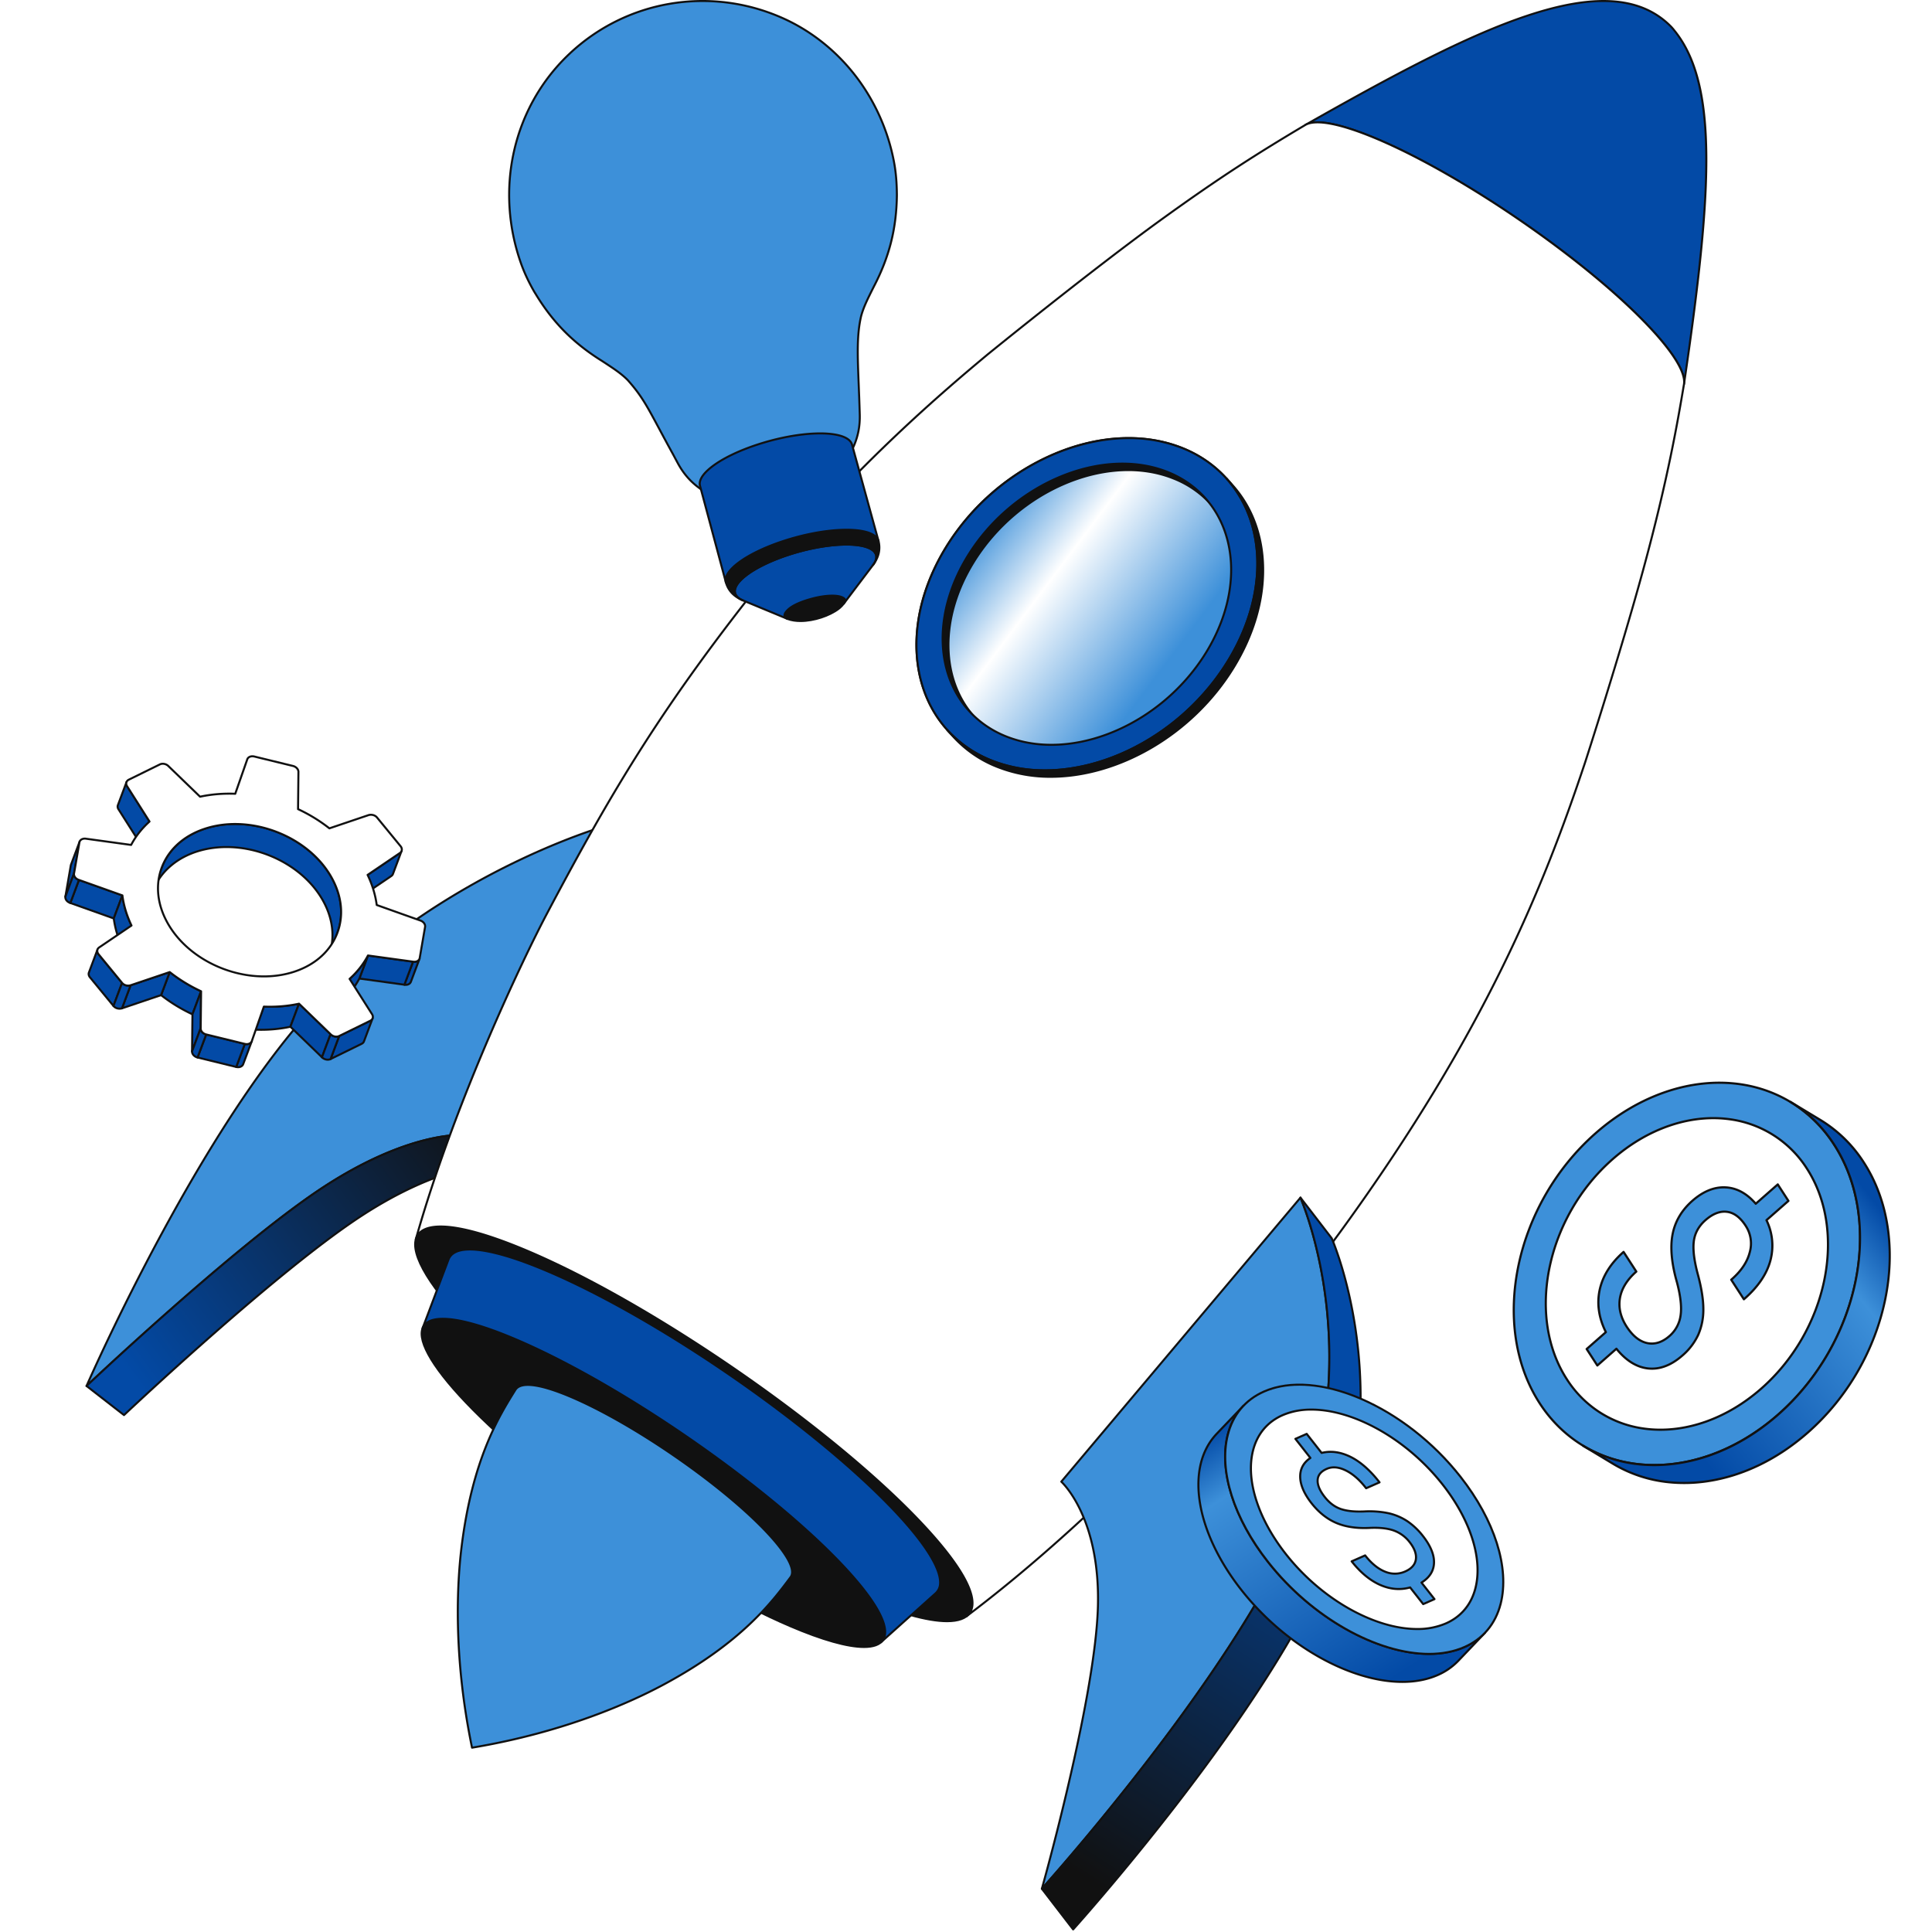 <svg height="768" width="768" viewBox="0 0 768 768" xmlns="http://www.w3.org/2000/svg"><path d="M0 0h768v768H0z" fill="#FFF"></path><g transform="translate(602.0 429.0) rotate(5.853 74.5 81.0) scale(0.434 0.434)"><svg viewBox="0 0 343.172 373.067" height="373.067" width="343.172"><linearGradient y2="99.469" y1="328.19" x2="324.445" x1="90.121" gradientUnits="userSpaceOnUse" id="a"><stop stop-color="#034AA6" offset=".176"></stop><stop stop-color="#3D90D9" offset=".801"></stop><stop stop-color="#034AA6" offset="1"></stop></linearGradient><path fill="#3D90D9" d="M279.265 48.16c53.141 66.126 41.6 178.656-25.814 251.333S88.273 377.482 35.132 311.356-6.409 132.7 61 60.02s165.124-77.986 218.265-11.86z"></path><path fill="#111" d="M131.646 358.675c-1.578 0-3.147-.028-4.722-.084-36.584-1.3-69.46-17.85-92.571-46.608C-19 245.6-7.37 132.262 60.27 59.34 96.184 20.622 142.555-.671 187.494.923c36.569 1.3 69.438 17.85 92.551 46.611 53.363 66.4 41.762 179.736-25.861 252.639-34.657 37.363-79.07 58.502-122.538 58.502zM182.775 2.84c-42.9 0-86.758 20.9-121.038 57.86-66.993 72.224-78.578 184.387-25.825 250.03 22.741 28.3 55.088 44.586 91.082 45.862 44.379 1.574 90.2-19.486 125.724-57.779 66.975-72.2 78.534-184.366 25.768-250.027C255.743 20.486 223.4 4.2 187.423 2.922a130.92 130.92 0 0 0-4.648-.082z"></path><path fill="#fff" d="M256.674 72.532C213.375 18.654 133.735 22.981 78.808 82.2c-54.959 59.248-64.388 150.944-21.09 204.823 43.325 53.91 122.965 49.583 177.925-9.669C290.57 218.139 300 126.443 256.674 72.532"></path><path fill="#111" d="M136.376 325.787q-1.929 0-3.852-.068c-29.864-1.059-56.707-14.579-75.585-38.07C13.408 233.482 22.89 141.011 78.075 81.517c29.3-31.587 67.14-48.958 103.821-47.657a100.229 100.229 0 0 1 75.557 38.046c43.547 54.185 34.09 146.654-21.077 206.128-28.29 30.5-64.532 47.752-100 47.753zm41.666-289.995c-34.909 0-70.6 17.01-98.5 47.085C25 141.673 15.564 232.971 58.5 286.4a98.3 98.3 0 0 0 74.1 37.324c1.258.044 2.521.067 3.782.067 34.913 0 70.621-17.021 98.533-47.113 54.514-58.778 63.928-150.078 20.979-203.52a98.258 98.258 0 0 0-74.069-37.3 108.475 108.475 0 0 0-3.783-.066z"></path><path fill="#3D90D9" d="m242.905 103.752-11.261-14.013-18.244 19.67Q199.867 96.6 184.574 97.3q-15.651.7-29.217 15.358-13.32 14.361-14.9 32.5c-1.049 12.147 1.8 26.519 8.514 43.252 4.608 12.234 6.73 22.2 6.375 29.828a30.114 30.114 0 0 1-8.147 19.682c-6.016 6.485-12.6 9.347-19.708 8.58-7.128-.8-13.837-5.112-20.2-13.033-6.47-8.05-9.4-16.554-8.807-25.381.6-8.895 4.77-17.458 12.427-25.712l-13.446-16.725c-10.939 11.793-17 24.277-18.307 37.525-1.239 12.883 2.063 25.288 9.676 37.226l-15.929 17.172 11.263 14.014 15.8-17.034.184.156q14.824 14.857 30.777 14.83c10.558-.014 20.575-5.037 29.874-15.063a56.328 56.328 0 0 0 12.407-20.208 57.178 57.178 0 0 0 2.3-23.743q-1.319-13.072-8.257-31.276-6.969-18.2-6.8-29.608c.125-7.616 3.007-14.491 8.639-20.563 6.082-6.557 12.366-9.8 18.813-9.62q9.684.165 18.332 10.928a29.394 29.394 0 0 1 6.222 23.809q-1.986 13.451-13.729 26.112l-.58.625 13.367 16.633.579-.625q16.99-18.316 19.968-37.255 2.99-19.038-7.319-36.235l-.05-.063 18.211-19.634"></path><path fill="#111" d="M84.168 272.586h-.036a1 1 0 0 1-.744-.373L72.126 258.2a1 1 0 0 1 .046-1.306l15.406-16.609c-7.471-11.98-10.638-24.493-9.415-37.2 1.323-13.431 7.57-26.252 18.569-38.109a1 1 0 0 1 1.512.053l13.443 16.727a1 1 0 0 1-.047 1.307c-7.492 8.078-11.584 16.522-12.162 25.1s2.314 16.879 8.588 24.687c6.141 7.642 12.714 11.9 19.535 12.667 6.751.728 13.1-2.053 18.864-8.268a29.256 29.256 0 0 0 7.881-19.048c.348-7.485-1.776-17.386-6.312-29.428-6.74-16.785-9.627-31.492-8.574-43.691 1.056-12.25 6.158-23.384 15.164-33.093 9.206-9.925 19.267-15.2 29.905-15.677 10.128-.482 19.821 3.448 28.818 11.69l17.564-18.935a1 1 0 0 1 1.513.054l11.261 14.013a1 1 0 0 1-.047 1.306l-17.695 19.07a53.789 53.789 0 0 1 7.108 36.329c-2.006 12.765-8.81 25.476-20.223 37.78l-.579.625a1.009 1.009 0 0 1-.769.319 1 1 0 0 1-.744-.373l-13.367-16.633a1 1 0 0 1 .047-1.306l.579-.625c7.652-8.25 12.185-16.855 13.473-25.578a28.464 28.464 0 0 0-6.011-23.037c-5.544-6.9-11.456-10.45-17.57-10.554-6.11-.171-12.183 2.961-18.063 9.3-5.435 5.859-8.251 12.554-8.372 19.9-.121 7.412 2.144 17.248 6.733 29.233 4.629 12.091 7.427 22.7 8.317 31.534a58.4 58.4 0 0 1-2.342 24.157 57.537 57.537 0 0 1-12.623 20.574c-9.454 10.193-19.751 15.369-30.606 15.383-10.654.013-21.057-4.88-30.92-14.562L84.9 272.266a1 1 0 0 1-.732.32zm-9.942-14.967 10 12.438 15.014-16.186a1 1 0 0 1 1.379-.082l.185.156c9.7 9.719 19.812 14.612 30.128 14.593 10.277-.014 20.082-4.974 29.143-14.743a55.561 55.561 0 0 0 12.193-19.849 56.426 56.426 0 0 0 2.248-23.324c-.872-8.655-3.629-19.091-8.195-31.016-4.747-12.4-6.992-22.2-6.864-29.982.128-7.854 3.125-15 8.905-21.227 6.288-6.779 12.874-10.121 19.574-9.94 6.726.115 13.15 3.918 19.084 11.3a30.391 30.391 0 0 1 6.43 24.588c-1.347 9.121-6.049 18.083-13.977 26.631l12.1 15.057c11.012-11.936 17.574-24.217 19.5-36.5a51.939 51.939 0 0 0-7.178-35.548 1.078 1.078 0 0 1 .063-1.275l17.625-19-10-12.437-17.458 18.821a1 1 0 0 1-1.42.046c-8.795-8.323-18.246-12.306-28.09-11.833-10.1.453-19.7 5.513-28.532 15.039-8.695 9.375-13.62 20.109-14.638 31.905-1.026 11.884 1.816 26.282 8.446 42.794 4.64 12.318 6.807 22.488 6.446 30.246a31.205 31.205 0 0 1-8.413 20.316c-6.217 6.7-13.131 9.695-20.548 8.9-7.37-.825-14.392-5.334-20.876-13.4-6.6-8.211-9.635-16.984-9.025-26.074.594-8.818 4.667-17.457 12.108-25.688l-12.175-15.15c-10.201 11.277-16.008 23.413-17.254 36.077-1.2 12.485 2 24.8 9.523 36.59a1 1 0 0 1-.11 1.218z"></path><path fill="url(#a)" d="M308.018 61.713a123.309 123.309 0 0 0-43.629-34.72L235.637 13.44a123.319 123.319 0 0 1 43.628 34.72c53.141 66.126 41.6 178.656-25.814 251.333-51.655 55.688-121.131 71.824-174.7 46.576l28.752 13.553c53.566 25.248 123.042 9.112 174.7-46.577 67.413-72.676 78.955-185.207 25.815-251.332z"></path><path fill="#111" d="M160.293 372.26a124.065 124.065 0 0 1-53.212-11.734l-28.753-13.552a1 1 0 1 1 .853-1.809c26.453 12.468 56.671 14.888 87.39 7 31.484-8.087 61.273-26.535 86.147-53.351 66.975-72.2 78.534-184.366 25.768-250.027a122.088 122.088 0 0 0-43.276-34.442 1 1 0 0 1 .853-1.81l28.753 13.553a124.085 124.085 0 0 1 43.981 35c53.364 66.4 41.763 179.736-25.86 252.639-25.135 27.1-55.259 45.746-87.116 53.928a142.77 142.77 0 0 1-35.528 4.605zm-61.232-17.725 8.873 4.182c26.452 12.469 56.671 14.889 87.39 7 31.484-8.086 61.273-26.535 86.147-53.351 66.975-72.2 78.534-184.366 25.767-250.026a122.09 122.09 0 0 0-43.275-34.44L255 23.67a127.715 127.715 0 0 1 25.05 23.864c53.363 66.4 41.762 179.736-25.861 252.639-25.135 27.1-55.259 45.746-87.116 53.928-23.418 6.013-46.556 6.121-68.012.434z"></path></svg></g><g transform="translate(34.0 0.0) rotate(0.0 322.0 384.0) scale(0.402 0.402)"><svg viewBox="0 0 1603.667 1908.892" height="1908.892" width="1603.667"><linearGradient y2="414.863" y1="625.184" x2="1478.973" x1="1104.161" gradientUnits="userSpaceOnUse" gradientTransform="matrix(.993 -.121 .121 .993 -1124.674 876.031)" id="b"><stop stop-color="#034AA6" offset="0"></stop><stop stop-color="#111" offset="1"></stop></linearGradient><linearGradient y2="1435.638" y1="904.582" x2="1473.602" x1="1863.103" gradientUnits="userSpaceOnUse" gradientTransform="matrix(.998 -.067 .067 .998 -634.958 486.65)" id="c"><stop stop-color="#034AA6" offset=".178"></stop><stop stop-color="#111" offset="1"></stop></linearGradient><linearGradient y2="187.14" y1="4.246" x2="1889.03" x1="1685.935" gradientUnits="userSpaceOnUse" gradientTransform="matrix(.996 -.089 .089 .996 -794.048 664.058)" id="d"><stop stop-color="#3D90D9" offset="0"></stop><stop stop-color="#fff" offset=".323"></stop><stop stop-color="#3D90D9" offset=".839"></stop></linearGradient><path fill="#3D90D9" d="m516.608 815.993-146.384 306.43c-2.685-.07-53.7-1.408-134.136 50.918C153.231 1227.253 8.612 1363.343 1 1370.506c6.194-14.034 123.876-280.666 245.278-395.956 121.357-115.301 262.881-156.394 270.33-158.557z"></path><path fill="#111" d="M1 1371.5a1 1 0 0 1-.915-1.4c12.687-28.746 127.363-284.084 245.5-396.277 118.135-112.232 255.473-154.356 270.744-158.79a1 1 0 0 1 1.182 1.391l-146.385 306.43a1 1 0 0 1-.929.569c-5.462-.136-55.636.063-133.564 50.757-80.442 52.34-219.367 182.393-234.943 197.049a1 1 0 0 1-.69.271zm513.737-553.909c-23.058 6.946-154.289 49.866-267.77 157.684-113.14 107.444-223.2 346.732-243.045 391.118 26.923-25.2 155.411-144.3 231.62-193.89 75.979-49.424 125.982-51.145 134.056-51.09z"></path><path fill="#fff" d="m516.608 815.993 37.037 28.801-146.385 306.43-37.036-28.801z"></path><path fill="#111" d="M407.26 1152.224a1.007 1.007 0 0 1-.614-.21l-37.036-28.8a1 1 0 0 1-.289-1.221l146.385-306.43a1 1 0 0 1 1.516-.358l37.036 28.8a1 1 0 0 1 .289 1.22l-146.385 306.43a1 1 0 0 1-.9.569zm-35.787-30.1 35.42 27.544L552.4 845.089l-35.42-27.544z"></path><path fill="url(#b)" d="m370.224 1122.423 37.036 28.8c-2.685-.07-53.7-1.409-134.136 50.918-82.856 53.912-227.476 190-235.088 197.164L1 1370.506c7.612-7.163 152.231-143.253 235.088-197.165 80.439-52.326 131.451-50.988 134.136-50.918"></path><path fill="#111" d="M38.036 1400.306a1 1 0 0 1-.613-.21L.386 1371.3a1 1 0 0 1-.072-1.517c15.6-14.675 154.641-144.839 235.228-197.275 78.434-51.021 129.178-51.225 134.707-51.079a.994.994 0 0 1 .588.21l37.037 28.8a1 1 0 0 1 .328 1.126.967.967 0 0 1-.968.663c-5.463-.138-55.638.064-133.564 50.756-80.47 52.358-219.37 182.395-234.948 197.05a1 1 0 0 1-.686.272zm-35.5-29.872 35.439 27.557c18.332-17.232 154.964-144.868 234.6-196.687 70.729-46.011 118.944-50.694 131.786-51.064l-34.494-26.824c-6.874-.108-56.667.953-133.238 50.764-79.146 51.5-214.916 178.236-234.093 196.254z"></path><path fill="#034AA6" d="M1570.849 29.848a43.885 43.885 0 0 0-2.92-3.413l-.049-.055-.032-.036c-63.127-64.186-195.291 2.838-361.511 97.128 10.22-5.843 34.812-1.478 72.522 14.662 84.7 36.25 203.513 118.17 265.373 182.974 26.31 27.561 38.08 47.588 36.406 58.694 27.883-189.288 34.078-296.542-9.789-349.954z"></path><g fill="#111"><path d="M1580.64 380.805a1.078 1.078 0 0 1-.149-.011 1 1 0 0 1-.842-1.135l.013-.087c1.6-11.154-11.231-31.664-36.152-57.771-61.683-64.619-180.581-146.6-265.043-182.745-35.819-15.33-61.223-20.567-71.556-14.757l-.08.046a1 1 0 0 1-.989-1.738l.073-.041c166.569-94.486 299.028-161.6 362.644-96.919.02.018.038.037.057.057a46.056 46.056 0 0 1 3.014 3.521c44.186 53.815 38.04 160.322 10.01 350.639 0 .031-.009.06-.014.091a1 1 0 0 1-.986.85zM1218.355 119.98c13.564 0 34.206 5.814 60.9 17.237 84.669 36.236 203.863 118.421 265.7 183.2 20.392 21.362 32.588 38.7 35.911 50.926 14.94-102.6 21.172-167.941 20.783-217.466-.46-58.519-10.493-97.73-31.574-123.4l-.019-.024a43.1 43.1 0 0 0-2.854-3.335.661.661 0 0 1-.047-.045c-61.724-62.763-190.6 1.24-352.99 93.113a39.74 39.74 0 0 1 4.19-.206z"></path><ellipse transform="matrix(.565 -.825 .825 .565 -900.036 1108.633)" ry="330.748" rx="67.75" cy="1407.987" cx="601.503"></ellipse><path d="M851.911 1604.1c-19.606 0-49.649-8.4-88.286-24.938C640.82 1526.6 467.943 1407.4 378.254 1313.443c-42.916-44.958-60.819-77.982-50.409-92.987 10.823-15.6 50.434-9.789 111.536 16.361 122.805 52.557 295.682 171.756 385.372 265.715 42.916 44.958 60.818 77.982 50.408 92.986-3.979 5.736-11.851 8.582-23.25 8.582zm-500.929-390.2c-10.6 0-17.918 2.541-21.494 7.7-9.667 13.936 8.634 46.909 50.212 90.466 89.534 93.8 262.115 212.789 384.712 265.257 59.265 25.364 99.032 31.58 109.106 17.06 9.668-13.936-8.634-46.909-50.211-90.466-89.534-93.8-262.115-212.789-384.713-265.257-38.226-16.36-68.345-24.76-87.612-24.76z"></path></g><path fill="#fff" d="M1544.233 321.111c-61.86-64.8-180.671-146.724-265.373-182.974-37.889-16.216-62.535-20.546-72.68-14.571-47.4 28.2-84.076 51.43-142.068 93.331-68.994 49.852-171.7 133.285-172.526 133.975C855.333 381.153 759.032 461.59 674.092 568 572.076 695.807 522.475 778.179 455.975 904c-23.1 43.7-91.358 186.636-129.381 321.5 5.424-19.611 44.068-17.007 112.394 12.234 122.9 52.6 295.287 171.459 385.042 265.486 48.11 50.4 62.713 83.436 46.984 95.136 125.78-94.548 272.092-245.42 372.747-384.365 139.418-192.453 197.344-334.979 239.173-460.332.3-.892 34.831-107.768 57.253-189.851 24.644-90.227 34.521-148.815 40.423-183.821 1.819-11.087-9.937-31.178-36.377-58.876z"></path><path fill="#111" d="M871.015 1599.358a1 1 0 0 1-.6-1.8l.015-.012.094-.07a13.957 13.957 0 0 0 5.477-10.42c1.4-16.546-17.313-46.073-52.7-83.141-89.535-93.8-262.116-212.79-384.713-265.257-50.768-21.727-87.4-29.523-103.15-21.948a13.993 13.993 0 0 0-7.85 8.933l-.031.109-.006.019a1 1 0 0 1-1.926-.538v-.005l.042-.15c38.057-134.907 106.319-277.839 129.418-321.544 66.53-125.882 116.154-208.293 218.219-336.159C758.315 460.885 854.671 380.4 890.945 350.1c.827-.69 103.6-84.173 172.582-134.017 58.02-41.923 94.718-65.162 142.142-93.38 10.926-6.436 36.37-1.416 73.585 14.51 84.669 36.236 203.863 118.421 265.7 183.2 25.925 27.159 38.6 47.814 36.641 59.732-5.906 35.028-15.789 93.647-40.446 183.922-22.559 82.587-56.972 189.018-57.269 189.9-41.854 125.428-99.814 268.04-239.311 460.6-100.678 138.977-247.006 289.877-372.834 384.485l-.108.082-.014.01a1 1 0 0 1-.598.214zM351.2 1211.844c19.612 0 49.54 8.436 88.18 24.973 122.805 52.557 295.682 171.756 385.372 265.715 36.3 38.031 54.715 67.318 53.243 84.691a18.061 18.061 0 0 1-1.352 5.619c124.283-94.742 267.364-242.853 366.307-379.435 139.339-192.344 197.231-334.785 239.034-460.062.3-.885 34.66-107.147 57.237-189.8 24.631-90.179 34.5-148.736 40.4-183.723 1.822-11.109-11-31.717-36.114-58.023-61.683-64.619-180.581-146.6-265.043-182.745-36.084-15.443-61.577-20.638-71.78-14.628-47.369 28.186-84.029 51.4-141.989 93.28-68.79 49.7-171.642 133.24-172.471 133.931C856 381.9 759.752 462.29 674.873 568.626 572.908 696.367 523.33 778.7 456.859 904.472c-22.652 42.858-88.783 181.246-127.155 313.786a18.118 18.118 0 0 1 4.873-3.352c4.254-2.046 9.823-3.062 16.623-3.062zm395.4 333.707c74.645 78.2 52.3 106.13-49.909 62.388s-245.579-142.6-320.224-220.8-52.3-106.13 49.908-62.388 245.578 142.601 320.225 220.8zm-74.339-31.815c-44.662-46.788-130.441-105.932-191.594-132.1s-74.523-9.46-29.861 37.327 130.441 105.932 191.594 132.1 74.522 9.46 29.861-37.327"></path><path fill="#111" d="M769.785 1629.6c-16.348 0-41.353-6.988-73.488-20.74-102.15-43.717-245.95-142.868-320.554-221.023-35.753-37.455-50.648-64.994-41.94-77.546 9.05-13.045 42.066-8.235 92.964 13.548 102.151 43.717 245.951 142.868 320.555 221.023 35.753 37.454 50.647 64.994 41.94 77.546-3.337 4.807-9.931 7.192-19.477 7.192zm-416.6-324.512c-8.751 0-14.789 2.1-17.736 6.343-7.99 11.518 7.225 38.863 41.743 75.025 74.449 77.992 217.952 176.937 319.895 220.565 49.207 21.06 82.205 26.252 90.535 14.247 7.99-11.518-7.225-38.864-41.744-75.025-74.448-77.992-217.952-176.937-319.895-220.565-31.796-13.609-56.823-20.592-72.801-20.592zm333.037 259.326c-12.765 0-31.736-7.09-44.214-12.43-61.159-26.174-147.255-85.538-191.923-132.332-21.85-22.889-30.541-39.108-25.133-46.9 7.47-10.767 38.361.37 56.11 7.965 61.159 26.175 147.255 85.539 191.924 132.333 21.849 22.89 30.54 39.108 25.132 46.9-2.218 3.195-6.507 4.462-11.899 4.462zM437.1 1370.27c-6.743 0-9.437 2.076-10.506 3.617-4.661 6.72 4.427 22.9 24.936 44.382 44.512 46.631 130.313 105.79 191.264 131.874 41.542 17.78 51.378 11.982 53.68 8.665 4.662-6.72-4.427-22.9-24.936-44.382-44.512-46.631-130.313-105.79-191.264-131.875-22.248-9.521-35.403-12.281-43.174-12.281z"></path><path fill="#034AA6" d="M798.178 1492.159c-18.438-19.316-40.821-39.817-65.684-60.493-82.107-68.282-191.253-138.47-274.627-174.151-20.6-8.814-38.139-14.89-52.507-18.383-26.76-6.5-42.506-4.048-46.437 6.366l-25.653 67.95c3.7-9.8 18.516-12.109 43.7-5.989 13.521 3.286 30.029 9 49.408 17.3 78.453 33.576 181.157 99.621 258.418 163.872 23.395 19.456 44.457 38.747 61.806 56.922 39.024 40.881 51.54 68.024 40 78.37l54.089-48.476c12.259-10.998-1.042-39.847-42.513-83.288z"></path><path fill="#111" d="M786.594 1624.92a1 1 0 0 1-.668-1.744 11.792 11.792 0 0 0 3.775-8.691c.539-13.836-15.025-38.072-43.826-68.244-16.942-17.748-37.708-36.873-61.723-56.844-80.112-66.623-181.45-130.887-258.171-163.721-18.926-8.1-35.5-13.9-49.251-17.245-24.248-5.894-38.95-4.044-42.517 5.35l-.008.021a1 1 0 0 1-1.871-.706l25.653-67.952c4.2-11.119 20.66-13.533 47.609-6.983 14.729 3.58 32.448 9.782 52.665 18.434 81.7 34.966 189.595 103.384 274.873 174.3 25.578 21.271 47.706 41.65 65.768 60.571 31.446 32.943 47.747 58.542 47.143 74.03a14.5 14.5 0 0 1-4.7 10.691l-54.088 48.476a1 1 0 0 1-.663.257zM353.327 1303.1c6.575 0 14.56 1.126 23.875 3.39 13.862 3.369 30.538 9.207 49.566 17.35 76.883 32.9 178.414 97.286 258.663 164.022 24.073 20.02 44.9 39.2 61.891 57 29.6 31.01 44.945 55.113 44.377 69.7a16.648 16.648 0 0 1-.623 4l48.939-43.86a12.588 12.588 0 0 0 4.032-9.28c.574-14.721-15.973-40.494-46.592-72.571-18.009-18.866-40.08-39.192-65.6-60.414-85.142-70.8-192.842-139.105-274.382-174-20.114-8.609-37.728-14.776-52.35-18.33-25.824-6.277-41.476-4.289-45.265 5.747l-23.211 61.483c3.703-2.821 9.304-4.237 16.68-4.237z"></path><path fill="#3D90D9" d="M672.26 1513.736c-44.662-46.788-130.441-105.932-191.595-132.1-31.186-13.347-49.945-15.541-55.419-7.547-16.024 25.7-42.843 68.7-53.5 156.356-4.224 34.743-8.484 106.632 10.449 197.748l.046-.019-.014.014c92.09-15.329 157.835-45.479 188.829-62.087 77.816-41.7 108.142-82.422 126.261-106.753 4.783-6.981-3.172-22.686-25.057-45.612z"></path><path fill="#111" d="M382.226 1729.184a1.006 1.006 0 0 1-.465-.115l-.021-.011a1.018 1.018 0 0 1-.524-.665c-18.962-91.259-14.695-163.27-10.463-198.073 10.684-87.874 37.576-131 53.644-156.763 5.929-8.663 25.514-6.175 56.662 7.155 61.16 26.175 147.256 85.539 191.924 132.333 21.809 22.848 30.51 39.053 25.159 46.864-18.191 24.43-48.6 65.266-126.613 107.069-31.048 16.637-96.906 46.84-189.138 62.192a.919.919 0 0 1-.165.014zm55.174-358.742c-5.567 0-9.4 1.394-11.329 4.208-15.957 25.59-42.7 68.478-53.333 155.911-4.2 34.561-8.436 105.956 10.241 196.483 91.473-15.351 156.768-45.3 187.6-61.829 77.62-41.592 107.862-82.2 125.931-106.468 4.592-6.706-4.5-22.872-24.979-44.321-44.511-46.63-130.313-105.789-191.264-131.875-18.755-8.029-33.344-12.109-42.867-12.109z"></path><path fill="#3D90D9" d="M1201.386 1184.278c2.737 6.466 54.748 129.319 11.347 281.316-43.441 151.973-255.884 389.584-267.065 402.09 2.651-9.494 53.015-189.879 55.426-279.154 2.285-86.687-34.282-121.561-36.206-123.4z"></path><path fill="#111" d="M945.668 1868.684a1 1 0 0 1-.963-1.269c5.423-19.421 53.049-192.246 55.39-278.912 2.209-83.827-31.991-118.921-35.9-122.646a1 1 0 0 1-.076-1.368l236.5-280.855a1 1 0 0 1 1.687.254c5.618 13.269 53.666 133.912 11.388 281.981-42.284 147.922-244.376 376.863-267.281 402.482a1 1 0 0 1-.745.333zm20.58-403.615c6.2 6.261 37.983 42.41 35.846 123.488-2.227 82.471-45.284 242.514-54.312 275.25 33.24-37.466 223.228-255.892 263.99-398.488 40.8-142.9-2.877-260.08-10.679-279.141z"></path><path fill="url(#c)" d="m1201.386 1184.278 30.925 40.208c2.737 6.466 54.748 129.319 11.348 281.316-43.442 151.973-255.884 389.584-267.066 402.09l-30.925-40.208c11.181-12.506 223.624-250.117 267.065-402.09 43.4-152-8.61-274.85-11.347-281.316"></path><path fill="#111" d="M976.594 1908.892h-.037a1 1 0 0 1-.756-.389l-30.925-40.208a1 1 0 0 1 .047-1.276c22.873-25.584 224.687-254.2 266.849-401.7 42.09-147.408-5.717-267.449-11.307-280.652a1 1 0 0 1 1.713-1l30.925 40.208a.976.976 0 0 1 .129.22c5.617 13.27 53.664 133.92 11.388 281.981-42.284 147.924-244.376 376.864-267.281 402.483a1 1 0 0 1-.745.333zm-29.627-41.16 29.684 38.6c26.411-29.614 224.34-254.9 266.046-400.8 41.965-146.968-5.438-266.745-11.257-280.533l-26.472-34.418c11.325 29.922 46.959 141.395 8.727 275.293-41.964 146.798-241.325 373.395-266.728 401.858z"></path><path fill="url(#d)" d="M1084.95 443.2c76.953 31.068 96.954 125.3 44.6 210.562-52.325 85.215-157.143 129.116-234.1 98.049-77-31.086-96.971-125.366-44.646-210.58 52.358-85.264 157.144-129.114 234.146-98.031z"></path><path fill="#111" d="M948.716 762.751a142.775 142.775 0 0 1-53.64-10.01c-32.734-13.215-56.794-38.807-67.748-72.061-14.05-42.654-5.8-93.671 22.625-139.97 52.49-85.482 158.075-129.639 235.371-98.434 32.72 13.21 56.771 38.791 67.72 72.031 14.048 42.646 5.794 93.667-22.645 139.982-41.061 66.87-114.615 108.457-181.683 108.462zm82.874-328.507c-66.386 0-139.234 41.232-179.932 107.513-28.121 45.8-36.3 96.2-22.431 138.3 10.767 32.686 34.418 57.841 66.6 70.833a141.078 141.078 0 0 0 52.951 9.88c66.376 0 139.214-41.234 179.919-107.525 28.13-45.812 36.313-96.224 22.449-138.309-10.762-32.672-34.4-57.817-66.569-70.8a141.078 141.078 0 0 0-52.987-9.892z"></path><path fill="#111" d="m1107.031 492.2 5.743 6.376a98.287 98.287 0 0 0-36.614-25.321c-65.158-26.306-153.874 10.852-198.178 83-34.259 55.793-31.887 116.195 1.132 152.853l-5.743-6.376c-33.019-36.658-35.391-97.06-1.132-152.853 44.3-72.152 133.02-109.31 198.178-83a98.3 98.3 0 0 1 36.614 25.322"></path><path fill="#111" d="M879.115 710.111a1 1 0 0 1-.744-.331l-5.743-6.376c-16.6-18.423-25.6-42.6-26.052-69.9-.458-27.867 8.122-56.963 24.811-84.142 44.472-72.427 133.925-109.842 199.4-83.409a99.173 99.173 0 0 1 36.982 25.579l5.743 6.377a1 1 0 0 1-1.486 1.338 97.175 97.175 0 0 0-36.245-25.063c-64.615-26.087-152.967 10.969-196.952 82.6-16.489 26.855-24.967 55.578-24.515 83.063.44 26.818 9.271 50.538 25.538 68.6a1 1 0 0 1-.742 1.669zm146.153-250.66c-56.135 0-117.747 34.882-152.177 90.954-16.49 26.855-24.967 55.578-24.515 83.063.329 20.064 5.356 38.4 14.679 53.918-6.924-14.13-10.652-30.189-10.936-47.509-.458-27.867 8.122-56.963 24.811-84.142 44.472-72.427 133.922-109.846 199.405-83.409a104.8 104.8 0 0 1 16.45 8.362 100.5 100.5 0 0 0-22.942-12.883 119.223 119.223 0 0 0-44.775-8.354z"></path><path fill="#034AA6" d="M1084.955 443.2c76.955 31.067 96.955 125.295 44.6 210.562-52.324 85.214-157.142 129.115-234.1 98.048-77-31.086-96.925-125.347-44.6-210.562 52.359-85.265 157.1-129.133 234.1-98.048zM910.026 728.084c65.111 26.286 153.827-10.872 198.1-82.972 44.305-72.152 27.4-151.949-37.708-178.235-65.158-26.305-153.874 10.853-198.178 83-44.272 72.1-27.371 151.9 37.787 178.2"></path><path fill="#111" d="M948.723 762.748a142.819 142.819 0 0 1-53.641-10.01c-32.722-13.21-56.772-38.789-67.72-72.025-14.049-42.65-5.8-93.673 22.643-139.987a234.57 234.57 0 0 1 108.274-93.055c44.443-18.615 89.563-20.531 127.051-5.4 32.721 13.21 56.771 38.791 67.721 72.031 14.047 42.646 5.793 93.667-22.646 139.981-41.061 66.874-114.614 108.465-181.682 108.465zm82.9-328.5c-66.376 0-139.214 41.234-179.919 107.525C823.579 587.584 815.4 638 829.262 680.087c10.76 32.668 34.4 57.81 66.569 70.8 76.4 30.845 180.87-12.958 232.87-97.644 28.13-45.811 36.313-96.223 22.45-138.308-10.762-32.672-34.4-57.817-66.57-70.8a141.045 141.045 0 0 0-52.953-9.887zM955.1 737.491a121 121 0 0 1-45.445-8.48c-27.742-11.2-48.134-32.892-57.419-61.079-11.906-36.143-4.924-79.361 19.154-118.573 44.472-72.427 133.925-109.843 199.4-83.409 27.714 11.189 48.087 32.865 57.366 61.035 11.91 36.157 4.919 79.4-19.181 118.65-34.775 56.636-97.068 91.856-153.875 91.856zm-44.7-10.334c64.589 26.075 152.905-10.965 196.872-82.568 23.791-38.745 30.711-81.382 18.986-116.978-9.093-27.6-29.057-48.842-56.216-59.806-64.613-26.086-152.966 10.968-196.952 82.6-23.769 38.71-30.68 81.319-18.959 116.9 9.099 27.62 29.082 48.876 56.269 59.852z"></path><path fill="#111" d="m1128.258 473.147 5.744 6.376c39 43.295 41.808 114.638 1.294 180.616-52.324 85.214-157.142 129.115-234.1 98.048a116.273 116.273 0 0 1-43.307-29.947l-5.743-6.376a116.273 116.273 0 0 0 43.307 29.947c76.954 31.067 181.772-12.834 234.1-98.048 40.513-65.978 37.7-137.321-1.3-180.616"></path><path fill="#111" d="M954.467 769.124a142.776 142.776 0 0 1-53.641-10.01 117.105 117.105 0 0 1-43.676-30.2l-5.743-6.377a1 1 0 1 1 1.486-1.338l.051.056a115.131 115.131 0 0 0 42.887 29.632 141.044 141.044 0 0 0 52.952 9.88c66.376.006 139.213-41.233 179.918-107.524 19.516-31.782 29.551-65.765 29.022-98.274-.518-31.723-10.963-59.784-30.208-81.149a1 1 0 1 1 1.486-1.339l5.744 6.376c19.572 21.73 30.2 50.243 30.72 82.455.536 32.891-9.6 67.247-29.317 99.354-41.061 66.867-114.614 108.454-181.681 108.458zM875 742.45a119.322 119.322 0 0 0 26.576 14.81 141.08 141.08 0 0 0 52.952 9.88c66.375.006 139.212-41.234 179.917-107.524 19.516-31.783 29.551-65.765 29.022-98.275-.383-23.457-6.195-44.914-16.977-63.14 8.382 16.834 12.9 36.018 13.233 56.731.536 32.891-9.6 67.247-29.317 99.354-41.061 66.871-114.614 108.457-181.682 108.462a142.8 142.8 0 0 1-53.641-10.01A123.528 123.528 0 0 1 875 742.45z"></path></svg></g><g transform="translate(476.0 550.0) rotate(0.0 61.0 59.5) scale(0.419 0.416)"><svg viewBox="0 0 291.126 286.075" height="286.075" width="291.126"><linearGradient y2="827.97" y1="605.636" x2="-772.931" x1="-962.513" gradientUnits="userSpaceOnUse" gradientTransform="matrix(.991 .133 -.133 .991 1070.603 -441.56)" id="e"><stop stop-color="#034AA6" offset="0"></stop><stop stop-color="#3D90D9" offset=".204"></stop><stop stop-color="#034AA6" offset="1"></stop></linearGradient><path fill="url(#e)" d="M272.812 238.149 247.468 264.9a60.145 60.145 0 0 1-19.457 13.577c-50.464 22.414-133.966-14.086-186.47-81.464C-2.994 139.859-10.992 78.86 18.312 47.935l25.344-26.746c-29.3 30.925-21.306 91.924 23.229 149.073 52.5 67.378 136.006 103.878 186.47 81.464a60.16 60.16 0 0 0 19.457-13.577"></path><path fill="#111" d="M194.48 286.036c-49.237 0-111.558-34.3-153.728-88.413C-3.264 141.14-12.789 79.3 17.586 47.247L42.931 20.5a1 1 0 0 1 1.452 1.376C14.7 53.2 24.281 113.963 67.673 169.648 119.85 236.6 202.965 273.013 252.95 250.813a59.3 59.3 0 0 0 19.1-13.315l.036-.037a1 1 0 0 1 1.452 1.375l-25.344 26.746a61.274 61.274 0 0 1-19.777 13.8c-10.149 4.512-21.636 6.654-33.937 6.654zM33.872 32.969 19.038 48.622c-29.679 31.322-20.1 92.088 23.291 147.772 52.177 66.956 135.29 103.367 185.276 81.165a59.309 59.309 0 0 0 19.137-13.352l14.893-15.717a65.2 65.2 0 0 1-7.874 4.15C202.989 275.192 118.8 238.512 66.1 170.877 27.249 121.027 15.268 67.006 33.872 32.969z"></path><path fill="#3D90D9" d="M63.121 7.606c50.464-22.414 133.941 14.055 186.5 81.5 52.5 67.378 54.2 140.211 3.739 162.625S119.389 237.64 66.885 170.262C14.331 102.822 12.656 30.02 63.121 7.606z"></path><path fill="#111" d="M219.824 259.29c-49.237 0-111.558-34.3-153.728-88.413C33.461 129 19.143 83.367 27.8 48.816c4.9-19.591 16.979-34.158 34.915-42.124 50.773-22.552 134.97 14.142 187.69 81.795 32.617 41.856 46.922 87.475 38.267 122.031-4.907 19.593-16.979 34.158-34.911 42.122-10.149 4.508-21.636 6.65-33.937 6.65zM96.766 2.009c-12.057 0-23.3 2.1-33.239 6.511C46.174 16.227 34.49 30.329 29.738 49.3c-8.506 33.959 5.675 78.948 37.935 120.346 41.8 53.637 103.46 87.672 152.03 87.677 12.06 0 23.3-2.1 33.247-6.512 17.348-7.706 29.029-21.807 33.782-40.78 8.507-33.965-5.663-78.943-37.9-120.317C207.015 36.061 145.341 2.009 96.766 2.009z"></path><path fill="#fff" d="M232.708 96.581c-42.8-54.924-110.84-84.649-151.983-66.375-41.117 18.262-39.753 77.6 3.047 132.525 42.826 54.957 110.866 84.682 151.983 66.42 41.145-18.275 39.779-77.614-3.047-132.57z"></path><path fill="#111" d="M208.45 235.494c-40.191 0-91.054-27.987-125.467-72.148C56.368 129.191 44.7 91.957 51.764 63.744 55.777 47.72 65.652 35.806 80.32 29.292 121.782 10.875 190.5 40.786 233.5 95.966c26.628 34.17 38.307 71.414 31.24 99.629-4.015 16.03-13.9 27.949-28.575 34.469a67.967 67.967 0 0 1-27.715 5.43zM108.178 25.822a66.339 66.339 0 0 0-27.047 5.3C67.046 37.375 57.562 48.825 53.7 64.23c-6.918 27.621 4.618 64.214 30.857 97.886 34.042 43.685 84.245 71.409 123.768 71.413a66.246 66.246 0 0 0 27.021-5.292c14.1-6.261 23.587-17.717 27.447-33.128 6.918-27.622-4.624-64.225-30.877-97.914-34.022-43.662-84.211-71.373-123.738-71.373z"></path><path fill="#3D90D9" d="M103.645 48.05 92.951 52.8l14.217 18.244c-6.566 4.474-9.81 10.506-9.684 18.074q.158 11.625 10.751 25.2 10.38 13.32 23.845 18.991c9.018 3.792 19.783 5.289 32.4 4.54 9.214-.326 16.682.6 22.352 2.761a33.028 33.028 0 0 1 14.462 10.86c4.687 6.015 6.664 11.548 5.928 16.554-.76 5.016-4.128 8.85-10.174 11.535a23.676 23.676 0 0 1-19.1.124q-9.912-3.98-18.851-15.492l-12.765 5.67c8.524 10.938 17.676 18.482 27.507 22.734 9.562 4.114 18.873 4.786 27.937 2.189l12.412 15.928 10.695-4.751-12.312-15.8.12-.1q11.408-7.146 11.758-18.823c.236-7.728-3.27-16.306-10.516-25.605a64.935 64.935 0 0 0-14.754-14.107 53.968 53.968 0 0 0-17.621-7.591 87.972 87.972 0 0 0-23.475-1.745q-13.713.567-22.2-2.4c-5.667-1.987-10.718-5.807-15.106-11.438-4.74-6.082-7-11.486-6.723-16.158q.35-7.043 8.563-10.691c5.227-2.322 11.223-1.867 17.868 1.376q9.967 4.8 19.118 16.544l.452.58 12.694-5.638-.452-.58q-13.24-16.985-27.268-23.879-14.1-6.926-27.145-3.666l-.048.021z"></path><path fill="#111" d="M214.186 211.709a1 1 0 0 1-.789-.386l-12-15.4c-9.124 2.454-18.527 1.643-27.955-2.413-9.958-4.308-19.345-12.059-27.9-23.039a1 1 0 0 1 .383-1.528l12.765-5.67a1 1 0 0 1 1.195.3c5.853 7.511 12.055 12.618 18.435 15.179a22.761 22.761 0 0 0 18.321-.11c5.741-2.55 8.878-6.074 9.59-10.771.693-4.709-1.234-10.022-5.728-15.789a32.168 32.168 0 0 0-14.029-10.54c-5.539-2.109-12.93-3.014-21.961-2.7-12.686.754-23.737-.8-32.82-4.617s-17.242-10.311-24.245-19.3c-7.167-9.2-10.855-17.876-10.963-25.8-.125-7.542 2.986-13.694 9.251-18.3l-13.574-17.41a1 1 0 0 1 .383-1.529l10.694-4.749a1 1 0 0 1 1.194.3l13.789 17.693c8.717-2.025 17.882-.721 27.248 3.878 9.444 4.64 18.735 12.771 27.614 24.165l.452.58a1 1 0 0 1-.383 1.529l-12.693 5.637a1 1 0 0 1-1.2-.3l-.451-.579c-5.976-7.669-12.289-13.139-18.764-16.258-6.357-3.1-12.084-3.559-17.029-1.363-5.148 2.287-7.755 5.5-7.969 9.826-.266 4.4 1.925 9.608 6.512 15.494 4.25 5.453 9.179 9.191 14.649 11.11 5.49 1.925 12.832 2.713 21.826 2.341a89.35 89.35 0 0 1 23.746 1.772 55.174 55.174 0 0 1 17.946 7.732 66.2 66.2 0 0 1 14.989 14.324c7.361 9.446 10.97 18.278 10.727 26.25-.236 7.824-4.08 14.254-11.427 19.125l11.65 14.949a1 1 0 0 1-.383 1.529l-10.695 4.75a.986.986 0 0 1-.401.088zm-12.412-17.928a1 1 0 0 1 .789.385l11.931 15.311 8.812-3.913-11.526-14.791a1 1 0 0 1 .167-1.4l.121-.1a.826.826 0 0 1 .091-.064c7.267-4.553 11.065-10.611 11.289-18.006.228-7.494-3.239-15.892-10.306-24.96a64.188 64.188 0 0 0-14.525-13.893 53.18 53.18 0 0 0-17.292-7.447 87.359 87.359 0 0 0-23.2-1.719c-9.245.381-16.84-.443-22.571-2.453-5.838-2.048-11.075-6.007-15.564-11.767-4.895-6.282-7.227-11.946-6.932-16.834.251-5.07 3.331-8.957 9.155-11.544 5.51-2.448 11.8-1.979 18.713 1.391 6.739 3.247 13.28 8.9 19.439 16.791l10.809-4.8c-8.589-10.929-17.531-18.723-26.583-23.17-9.129-4.483-18.024-5.694-26.438-3.6a1.053 1.053 0 0 1-1.1-.328l-13.717-17.588-8.81 3.918 13.43 17.234a1 1 0 0 1-.225 1.441c-6.255 4.263-9.366 10.06-9.247 17.231.1 7.48 3.648 15.755 10.54 24.6 6.79 8.714 14.678 15 23.444 18.685 8.8 3.7 19.548 5.2 31.949 4.462 9.319-.33 16.977.621 22.768 2.825a34.147 34.147 0 0 1 14.894 11.18c4.843 6.215 6.905 12.04 6.129 17.314-.811 5.356-4.43 9.494-10.757 12.3a24.688 24.688 0 0 1-19.877.138c-6.535-2.623-12.851-7.732-18.784-15.19l-10.878 4.831c8.131 10.18 16.982 17.385 26.322 21.425 9.218 3.966 18.392 4.688 27.265 2.146a1 1 0 0 1 .275-.041z"></path></svg></g><g transform="translate(202.0 0.0) rotate(0.0 77.5 123.5) scale(0.402 0.402)"><svg viewBox="0 0 385.396 615.099" height="615.099" width="385.396"><path fill="#3D90D9" d="m347.634 408.376.005.011-.001-.019v.005c-1.314-46.138-4.183-71.92 1.38-95.704 2.367-8.852 6.226-16.576 12.155-28.433.14-.269.271-.536.405-.805 15.387-29.459 22.445-57.51 22.818-90.729-.104-7.454-.3-18.482-2.665-31.52-11.576-63.607-53.289-118.23-111.155-143.662C199.144-13.873 116.633.225 60.368 53.437 4.294 106.47-13.339 187.649 12.957 261.162c4.216 11.784 10.072 22.649 13.576 28.523.002-.026.005-.051.006-.078.032.055.058.111.09.166 17.264 28.705 37.727 49.454 66.248 67.188.14.091.27.184.414.274 11.044 7.22 18.221 11.916 24.709 18.371 17.604 19.661 21.375 30.682 45.511 74.486l-1.219-2.294 1.229 2.313-.01-.019c1.242 2.338 2.511 4.715 3.843 7.177l-.004-.013c6.651 12.531 15.075 21.535 27.234 29.116.082.052.161.105.245.156l.167.106c-.04-.024-.072-.051-.111-.075 5.793 3.522 16.098 5.389 30.377 4.935 35.45-1.127 81.928-16.112 103.811-33.47 4.745-3.763 7.938-7.328 9.677-10.593-.025.046-.044.091-.069.137l.079-.153.096-.187c6.66-12.68 9.373-24.692 8.778-38.852z"></path><g fill="#111"><path d="M221.116 492.563c-11.826 0-20.938-1.716-26.527-5.015a1.21 1.21 0 0 1-.116-.061l-.366-.232c-12.358-7.706-20.858-16.782-27.598-29.45a1074.122 1074.122 0 0 1-3.861-7.204l-.01-.019-.013-.024c-5.608-10.179-10.043-18.449-13.955-25.745-12.719-23.719-17.982-33.536-31.415-48.538-6.382-6.348-13.594-11.063-24.511-18.201a8.288 8.288 0 0 1-.263-.173l-.151-.101c-28.629-17.8-49.146-38.595-66.489-67.396a.892.892 0 0 1-.167-.206c-2.549-4.271-8.979-15.618-13.659-28.699C-1.015 225.07-3.511 186.307 4.798 149.4c8.381-37.224 27.359-70.658 54.883-96.689C116.239-.778 199.178-14.951 270.978 16.605c28.447 12.502 53.803 32.496 73.326 57.82 19.4 25.164 32.682 55.102 38.41 86.579 2.425 13.364 2.586 24.833 2.682 31.685-.375 33.44-7.447 61.562-22.931 91.206l-.116.231c-.095.19-.189.38-.288.571-5.858 11.716-9.732 19.465-12.077 28.231-4.296 18.372-3.517 37.969-2.336 67.634.327 8.241.699 17.58.989 27.76v.004l.001.01v.062l-.001.022c.59 14.323-2.154 26.439-8.893 39.274l-.179.348h-.001l-.006.011a.745.745 0 0 1-.043.071c-1.873 3.409-5.175 7.003-9.819 10.686-21.99 17.443-68.824 32.555-104.4 33.686a135.92 135.92 0 0 1-4.18.067zm-25.704-6.854c5.868 3.565 16.183 5.221 29.819 4.787 35.212-1.119 81.518-16.037 103.223-33.254 4.527-3.59 7.695-7.049 9.416-10.28h.001l.007-.014a.15.15 0 0 1 .01-.017l.038-.074.047-.093c6.579-12.531 9.25-24.357 8.662-38.345a.902.902 0 0 1 .001-.104c-.289-10.143-.66-19.455-.987-27.673-1.187-29.828-1.971-49.533 2.396-68.199 2.404-8.992 6.314-16.813 12.234-28.652l.406-.806c15.337-29.365 22.34-57.208 22.711-90.292-.095-6.765-.255-18.13-2.649-31.331-5.671-31.163-18.82-60.803-38.026-85.715-19.319-25.06-44.406-44.843-72.547-57.211C199.11-12.796 117.028 1.229 61.056 54.164c-27.234 25.757-46.014 58.841-54.307 95.675-8.226 36.537-5.753 74.915 7.149 110.986 4.516 12.623 10.689 23.619 13.317 28.051a.915.915 0 0 1 .193.237l.058.106c17.206 28.614 37.536 49.233 65.939 66.893l.416.276c11.037 7.216 18.317 11.976 24.884 18.51 13.632 15.222 18.929 25.101 31.728 48.969 3.585 6.686 7.608 14.19 12.571 23.23.066.067.124.145.171.233l1.219 2.294a1031.042 1031.042 0 0 0 3.84 7.164c6.572 12.381 14.862 21.244 26.881 28.736l.235.15.056.032.003.002.003.001zm123.553 102.385c-14.233.453-32.893 6.469-41.679 13.438-5.817 4.614-5.847 8.488-.985 10.485 14.698 5.571 38.416-.81 50.51-10.023 2.863-2.304 4.222-4.016 5.121-5.149 4.111-5.396-.9-9.135-12.967-8.751z"></path><path d="M289.1 615.083c-4.757 0-9.263-.657-13.154-2.132-3.086-1.267-3.943-3.053-4.124-4.33-.34-2.406 1.289-5.056 4.843-7.874 8.915-7.071 27.877-13.196 42.269-13.654 8.061-.257 13.365 1.284 14.938 4.338.634 1.229.949 3.271-1.145 6.018-.94 1.185-2.341 2.95-5.289 5.322-9.128 6.955-24.752 12.312-38.338 12.312zm29.897-25.99c-14.028.446-32.461 6.377-41.091 13.222-2.874 2.28-4.332 4.42-4.104 6.027.194 1.375 1.673 2.254 2.878 2.749 14.367 5.445 37.639-.84 49.525-9.894 2.753-2.217 4.07-3.876 4.941-4.974 1.162-1.525 1.484-2.833.947-3.876-1.165-2.261-6.075-3.478-13.096-3.254zm-.032-.999h.01z"></path></g><path fill="#034AA6" d="M356.003 541.64c-5.626-2.294-14.121-3.444-25.186-3.092-12.801.407-27.154 2.764-41.105 6.44-21.858 5.76-42.732 14.761-55.112 24.581-13.394 10.624-13.498 19.551-2.561 24.088l44.138 18.309c-4.738-1.965-3.264-5.66.958-9.482 5.075-4.594 14.405-8.153 23.873-10.648 6.043-1.593 12.261-2.614 17.806-2.79 4.793-.152 8.473.346 10.91 1.34 3.687 1.504 4.681 3.189 2.232 6.427l28.85-38.136c5.653-7.475 3.708-13.566-4.803-17.037z"></path><path fill="#111" d="M276.176 612.966a.996.996 0 0 1-.383-.077l-44.138-18.309c-4.983-2.067-7.89-5.109-8.405-8.798-.697-4.999 3.012-10.877 10.728-16.997 11.993-9.513 32.732-18.77 55.479-24.765 14.562-3.838 28.854-6.076 41.328-6.473 10.833-.344 19.675.751 25.597 3.166 4.627 1.887 7.43 4.508 8.331 7.791.892 3.244-.155 6.87-3.109 10.775l-28.845 38.129-.005.007a1 1 0 0 1-1.595-1.207c.903-1.194 1.272-2.124 1.097-2.764-.197-.718-1.148-1.416-2.908-2.134-2.382-.971-6.02-1.409-10.5-1.266-5.298.168-11.378 1.122-17.584 2.757-7.686 2.026-17.994 5.478-23.457 10.422-2.522 2.283-3.78 4.3-3.542 5.677.146.846.915 1.564 2.286 2.135l.01.004a1.003 1.003 0 0 1-.385 1.927zm58.447-73.48c-1.229 0-2.486.02-3.774.061-12.327.392-26.464 2.608-40.883 6.408-22.492 5.927-42.958 15.048-54.746 24.398-7.129 5.655-10.583 10.895-9.988 15.154.52 3.724 4.196 5.985 7.189 7.227l39.876 16.541a.287.287 0 0 1-.005-.031c-.37-2.137 1.033-4.661 4.171-7.501 5.761-5.215 16.389-8.791 24.289-10.874 6.35-1.673 12.585-2.649 18.029-2.822 4.774-.151 8.682.337 11.32 1.413 1.49.608 3.231 1.486 3.908 2.98l25.997-34.366c2.561-3.384 3.494-6.425 2.776-9.039-.728-2.652-3.136-4.828-7.158-6.469-4.972-2.028-12.181-3.08-21.001-3.08z"></path><path fill="#111" d="M232.161 593.708c-5.706-2.478-13.66-7.012-16.844-17.732-1.367-5.036 2.119-11.397 11.009-18.448 21.974-17.43 68.646-32.477 104.243-33.609 21.197-.674 33.688 3.738 35.685 11.098 2.659 10.732-1.787 18.579-5.363 23.547 9.371-12.253-2.191-20.902-30.075-20.015-32.857 1.045-75.935 14.934-96.217 31.022-13.444 10.662-13.499 19.616-2.438 24.137"></path><path fill="#111" d="M232.161 594.708a.987.987 0 0 1-.378-.075 23.538 23.538 0 0 1-1.723-.783c-5.677-2.713-12.708-7.507-15.703-17.59-1.538-5.669 2.388-12.41 11.347-19.516 22.082-17.515 69.109-32.689 104.832-33.825 21.079-.67 34.458 3.643 36.683 11.836 2.437 9.834-.839 17.297-4.178 22.441a22.347 22.347 0 0 1-1.356 1.975 1 1 0 0 1-1.606-1.191c.438-.609.891-1.263 1.341-1.962 1.85-3.099 2.172-5.86.954-8.23-2.928-5.694-14.721-8.775-31.525-8.24-32.622 1.037-75.521 14.857-95.629 30.806-7.139 5.663-10.593 10.908-9.986 15.17.442 3.114 3.093 5.206 5.719 6.537.552.263 1.089.506 1.607.731a1 1 0 0 1-.399 1.916zm102.526-69.857c-1.327 0-2.688.022-4.086.066-35.358 1.124-81.857 16.104-103.654 33.393-8.164 6.477-11.952 12.657-10.665 17.403 1.55 5.216 4.289 8.915 7.334 11.606a8.4 8.4 0 0 1-.362-1.515c-.711-5.004 2.997-10.889 10.725-17.018 20.394-16.176 63.821-30.189 96.807-31.238 18.139-.577 29.981 2.735 33.368 9.325.297.577.558 1.245.727 2.001 1.233-3.827 1.705-8.368.404-13.618-1.792-6.594-13.122-10.405-30.598-10.405z"></path><path fill="#034AA6" d="M340.042 439.664c-.47-1.709-1.509-3.258-3.094-4.62-5.199-4.467-16.278-6.921-32.437-6.407-18.045.574-38.947 4.738-58.008 10.978-18.386 6.019-35.058 13.969-45.803 22.491-8.838 7.01-12.313 13.335-10.98 18.311l25.58 95.496c-1.338-4.996 2.151-11.348 11.025-18.387 10.789-8.558 27.531-16.541 45.993-22.585 19.141-6.266 40.13-10.448 58.25-11.024 16.226-.516 27.35 1.948 32.571 6.434 1.592 1.367 2.635 2.923 3.107 4.639z"></path><path fill="#111" d="M215.299 576.914a1 1 0 0 1-.965-.742l-.002-.008-25.578-95.488c-1.498-5.596 2.418-12.288 11.325-19.353 10.469-8.304 26.845-16.351 46.112-22.658 20.016-6.552 40.716-10.469 58.287-11.028 15.789-.502 27.547 1.859 33.121 6.648 1.738 1.494 2.885 3.214 3.406 5.113l26.205 95.327a1 1 0 1 1-1.928.53l-.004-.013c-.418-1.511-1.357-2.901-2.791-4.133-5.216-4.482-16.548-6.681-31.888-6.193-17.46.555-38.048 4.453-57.971 10.975-19.128 6.262-35.353 14.224-45.684 22.418-8.149 6.465-11.942 12.623-10.682 17.342l.001.003a1 1 0 0 1-.964 1.26zm93.333-147.344c-1.328 0-2.692.022-4.089.066-17.388.553-37.889 4.434-57.729 10.929-19.049 6.236-35.205 14.164-45.493 22.325-8.116 6.438-11.894 12.571-10.636 17.269l24.043 89.757c1.458-4.099 5.155-8.556 10.976-13.172 10.512-8.338 26.956-16.418 46.303-22.752 20.1-6.58 40.886-10.512 58.529-11.073 15.782-.501 27.54 1.843 33.17 6.603l-24.628-89.592c-.415-1.509-1.351-2.897-2.781-4.126-4.72-4.055-14.461-6.234-27.665-6.234z"></path></svg></g><g transform="translate(30.0 295.0) rotate(-22.039 67.5 67.5) scale(0.403 0.402)"><svg viewBox="0 0 335.074 335.436" height="335.436" width="335.074"><path fill="#034AA6" d="m330.447 171.334-37.403 8.036-16.419 17.921 37.403-8.036c1.047-.173 1.906-.644 2.524-1.319l16.419-17.921c-.619.675-1.477 1.145-2.524 1.319z"></path><path fill="#111" d="M276.624 198.291a1.002 1.002 0 0 1-.738-1.676l16.419-17.921a.994.994 0 0 1 .527-.302l37.403-8.036.046-.009c.79-.131 1.463-.478 1.947-1.004l.004-.004a1 1 0 0 1 1.475 1.351l-16.419 17.921c-.789.862-1.861 1.425-3.098 1.63l-37.357 8.027a.984.984 0 0 1-.209.023zm16.941-18.011-14.085 15.374 34.338-7.377c.838-.14 1.513-.489 1.997-1.017l13.415-14.642z"></path><path fill="#034AA6" d="M106.016 9.123c-.39-1.707.002-3.235.951-4.27l-16.42 17.922c-.948 1.035-1.34 2.562-.951 4.27l7.373 40.408 16.419-17.92z"></path><path fill="#111" d="M96.97 68.453a1 1 0 0 1-.984-.82l-7.373-40.408c-.441-1.927-.008-3.811 1.197-5.125l16.419-17.921a1 1 0 1 1 1.475 1.351c-.755.823-1.014 2.052-.713 3.371l.009.043 7.373 40.409c.056.308-.035.624-.246.855l-16.419 17.92c-.193.21-.462.325-.738.325zm7.939-59.874L91.285 23.45c-.754.823-1.014 2.052-.713 3.372l7.021 38.471 14.724-16.07-7.28-39.899a6.83 6.83 0 0 1-.128-.745z"></path><path fill="#034AA6" d="m243.966 221.253-16.419 17.921c11.982-13.078 17.924-31.745 15.117-53.296-5.882-45.165-47.965-85.894-93.993-90.969-24.065-2.653-44.445 4.965-57.573 19.295l16.419-17.921c13.129-14.33 33.508-21.948 57.573-19.295 46.028 5.075 88.111 45.803 93.993 90.969 2.807 21.551-3.135 40.218-15.117 53.296"></path><path fill="#111" d="M227.547 240.174a1 1 0 0 1-.737-1.676c12.252-13.373 17.53-32.014 14.863-52.491-5.817-44.664-47.586-85.085-93.111-90.104-22.705-2.503-43.383 4.413-56.726 18.977a1 1 0 0 1-1.475-1.351l16.419-17.921c13.778-15.038 35.07-22.188 58.42-19.613 46.385 5.114 88.946 46.311 94.875 91.834 2.745 21.072-2.714 40.285-15.372 54.101l-16.419 17.921a.998.998 0 0 1-.737.323zM139.513 93.399c3.044 0 6.137.17 9.268.516 46.385 5.114 88.946 46.311 94.875 91.833 1.989 15.273-.332 29.57-6.579 41.543l6.151-6.714.737.676-.737-.676c12.251-13.373 17.53-32.014 14.863-52.491-5.817-44.664-47.586-85.085-93.111-90.104-22.708-2.503-43.384 4.413-56.726 18.977l-6.219 6.788c10.588-6.757 23.505-10.348 37.478-10.348z"></path><path fill="#034AA6" d="m309.469 275.485-16.419 17.921c-.967 1.056-2.445 1.52-4.031 1.346-.983-.108-2.007-.462-2.976-1.074l16.419-17.921c.97.611 1.994.965 2.976 1.074 1.587.174 3.064-.29 4.031-1.346"></path><path fill="#111" d="M289.666 295.787c-.249 0-.5-.014-.755-.042-1.159-.127-2.335-.55-3.4-1.221a1 1 0 0 1-.204-1.521l16.419-17.921a1.001 1.001 0 0 1 1.271-.17c.81.511 1.692.831 2.553.926 1.293.142 2.453-.232 3.182-1.026l.001-.001a1 1 0 0 1 1.475 1.351l-.004.005-16.415 17.916c-1.012 1.102-2.486 1.704-4.123 1.704zm-2-2.4a5.72 5.72 0 0 0 1.463.371c1.294.142 2.455-.231 3.184-1.027l13.62-14.865a6.93 6.93 0 0 1-.604-.04 7.89 7.89 0 0 1-2.666-.807z"></path><path fill="#034AA6" d="m302.462 275.757-16.418 17.921-38.899-22.374 16.419-17.921z"></path><path fill="#111" d="M286.043 294.678a.995.995 0 0 1-.498-.133l-38.898-22.374a1.002 1.002 0 0 1-.239-1.543l16.419-17.921a1 1 0 0 1 1.236-.191l38.898 22.374a1.002 1.002 0 0 1 .239 1.543l-16.419 17.921a1 1 0 0 1-.738.324zm-37.317-23.619 37.122 21.352 15.034-16.41-37.122-21.352z"></path><path fill="#034AA6" d="M25.629 59.954a3.987 3.987 0 0 0-.459.608L8.747 87.048l16.419-17.921 16.423-26.486a3.97 3.97 0 0 1 .459-.608z"></path><path fill="#111" d="M8.747 88.048a1 1 0 0 1-.849-1.527L24.32 60.035c.165-.268.357-.523.571-.756l16.414-17.915.005-.006.001-.001a1 1 0 1 1 1.474 1.352l-.004.005c-.126.138-.24.29-.341.452L26.016 69.654a.965.965 0 0 1-.113.148L9.484 87.724a.998.998 0 0 1-.737.324zm26.567-37.184-8.948 9.766v.001a3.018 3.018 0 0 0-.344.455L15.228 78.494l9.137-9.973zm-9.685 9.09h.01z"></path><path fill="#034AA6" d="m263.564 253.383-16.419 17.921c-7.421 6.236-15.996 11.155-25.473 14.6l16.419-17.921c9.477-3.445 18.052-8.364 25.473-14.6"></path><path fill="#111" d="M221.673 286.904a1 1 0 0 1-.738-1.676l16.418-17.921a1 1 0 0 1 .396-.264c9.36-3.403 17.829-8.257 25.172-14.427a1 1 0 0 1 1.38 1.441l-16.419 17.921a1 1 0 0 1-.094.09c-7.521 6.32-16.193 11.291-25.774 14.774a.946.946 0 0 1-.341.062zm16.99-18.065-13.344 14.565c7.768-3.26 14.861-7.562 21.132-12.824l9.418-10.279c-5.318 3.432-11.075 6.29-17.206 8.538z"></path><path fill="#034AA6" d="M61.259 107.186 44.84 125.107 10.844 94.805l16.419-17.921z"></path><path fill="#111" d="M44.84 126.107a.999.999 0 0 1-.665-.253L10.179 95.551a.997.997 0 0 1-.072-1.422l16.419-17.921a1 1 0 0 1 1.403-.071l33.996 30.302a.997.997 0 0 1 .072 1.422l-16.419 17.921a.997.997 0 0 1-.738.325zM12.266 94.733l32.503 28.972 15.068-16.446-32.503-28.972z"></path><path fill="#034AA6" d="M27.263 76.884 10.844 94.805c-2.576-2.13-3.497-5.512-2.097-7.757l16.419-17.921c-1.4 2.245-.479 5.627 2.097 7.757"></path><path fill="#111" d="M10.844 95.805a.995.995 0 0 1-.637-.229c-2.993-2.474-3.985-6.368-2.308-9.056a.986.986 0 0 1 .111-.146l16.419-17.921a1 1 0 0 1 1.585 1.204c-1.13 1.812-.302 4.648 1.886 6.457a1.003 1.003 0 0 1 .1 1.447L11.581 95.48a.995.995 0 0 1-.737.325zm-1.293-8.154c-.941 1.606-.395 3.972 1.24 5.731l15.063-16.441c-1.298-1.344-2.09-2.976-2.296-4.579z"></path><path fill="#034AA6" d="m58.44 138.167-16.419 17.921c-.651-10.776.288-21.212 2.819-30.98l16.419-17.921c-2.531 9.767-3.47 20.204-2.819 30.98"></path><path fill="#111" d="M42.02 157.087a1 1 0 0 1-.998-.939c-.659-10.92.299-21.448 2.85-31.291a1 1 0 0 1 .231-.425l16.419-17.921a1 1 0 0 1 1.706.926c-2.498 9.64-3.436 19.959-2.789 30.669.016.271-.078.536-.261.736l-16.419 17.921c-.194.21-.463.324-.739.324zm3.726-31.488c-2.268 8.854-3.223 18.277-2.845 28.048l14.516-15.844c-.532-9.392.135-18.491 1.985-27.109z"></path><path fill="#034AA6" d="m182.671 271.982-16.419 17.921c-11.162-1.948-22.357-5.438-33.239-10.37l16.419-17.921c10.882 4.932 22.077 8.422 33.239 10.37"></path><path fill="#111" d="M166.253 290.903a1 1 0 0 1-.172-.015c-11.262-1.966-22.526-5.48-33.48-10.444a.998.998 0 0 1-.325-1.586l16.419-17.921a.999.999 0 0 1 1.15-.235c10.8 4.895 21.902 8.359 32.998 10.296a1.001 1.001 0 0 1 .566 1.661L166.99 290.58c-.191.207-.46.323-.737.323zm-31.566-11.716c10.227 4.52 20.714 7.76 31.199 9.636l14.824-16.181c-10.439-1.974-20.865-5.273-31.03-9.821z"></path><path fill="#034AA6" d="m241.563 314.051-34.14 2.449-16.419 17.921 34.14-2.449c1.236-.091 2.256-.591 2.966-1.366l16.419-17.921c-.711.776-1.73 1.275-2.966 1.366z"></path><path fill="#111" d="M191.004 335.422a1 1 0 0 1-.737-1.676l16.418-17.921a1 1 0 0 1 .666-.322l34.14-2.449c.942-.07 1.736-.429 2.296-1.04l.004-.004a1 1 0 0 1 1.475 1.351l-.004.005-16.415 17.917c-.912.996-2.167 1.579-3.629 1.687l-34.142 2.449a.885.885 0 0 1-.072.003zm16.887-17.953-14.453 15.775 31.633-2.27c.942-.07 1.738-.43 2.3-1.043l13.591-14.835zm33.672-3.418h.01z"></path><path fill="#034AA6" d="m200.232 311.668-16.419 17.921-17.56-39.686 16.418-17.921z"></path><path fill="#111" d="M183.813 330.589a1.001 1.001 0 0 1-.915-.595l-17.561-39.686a1 1 0 0 1 .177-1.08l16.419-17.921a1 1 0 0 1 1.652.271l17.56 39.686a1 1 0 0 1-.177 1.08l-16.418 17.921a.999.999 0 0 1-.737.324zm-16.381-40.493 16.677 37.689 14.943-16.311-16.677-37.689z"></path><path fill="#034AA6" d="m207.423 316.501-16.419 17.921a5.662 5.662 0 0 1-1.049-.021c-2.569-.283-5.106-2.225-6.142-4.812l16.419-17.921c1.036 2.587 3.573 4.528 6.142 4.812.35.038.701.046 1.049.021"></path><path fill="#111" d="M190.599 335.436c-.249 0-.501-.014-.753-.042-2.948-.325-5.81-2.559-6.961-5.434a.998.998 0 0 1 .191-1.047l16.418-17.921a1.002 1.002 0 0 1 1.666.304c.889 2.219 3.078 3.942 5.324 4.19.294.032.584.039.866.018a1 1 0 0 1 .81 1.673l-16.419 17.921c-.172.188-.41.303-.664.322a7.53 7.53 0 0 1-.478.016zm-5.601-5.66c1.008 1.945 3.014 3.404 5.067 3.631.164.018.326.028.486.029l14.777-16.129c-2.123-.523-4.108-1.99-5.326-3.908z"></path><path fill="#034AA6" d="m97.716 224.25-16.419 17.921c-8.382-9.003-15.64-18.846-21.571-29.24l16.419-17.921c5.93 10.394 13.189 20.237 21.571 29.24"></path><path fill="#111" d="M81.297 243.171a.997.997 0 0 1-.732-.319c-8.43-9.054-15.733-18.955-21.707-29.426a1.001 1.001 0 0 1 .131-1.171l16.419-17.921a1.002 1.002 0 0 1 1.606.18c5.897 10.337 13.109 20.112 21.434 29.054a1 1 0 0 1 .005 1.357l-16.419 17.921a.997.997 0 0 1-.733.324l-.004.001zm-20.339-30.103c5.654 9.799 12.489 19.085 20.336 27.627l15.063-16.441c-7.848-8.526-14.703-17.789-20.396-27.562z"></path><path fill="#034AA6" d="m76.145 195.01-16.419 17.921-40.665-2.412 16.418-17.921z"></path><path fill="#111" d="M59.726 213.931c-.02 0-.039 0-.059-.002l-40.666-2.412a1 1 0 0 1-.678-1.674l16.419-17.921a.987.987 0 0 1 .797-.323l40.666 2.412a1 1 0 0 1 .678 1.674l-16.419 17.921a.999.999 0 0 1-.738.325zm-38.509-4.286 38.094 2.26 14.678-16.021-38.093-2.26z"></path><path fill="#034AA6" d="M17.689 152.271c-.573-1.873-.208-3.618.842-4.764L2.113 165.428c-1.05 1.147-1.415 2.891-.842 4.764l10.911 34.995 16.419-17.92z"></path><path fill="#111" d="M12.181 206.187a1.004 1.004 0 0 1-.955-.702L.316 170.49c-.658-2.152-.262-4.295 1.059-5.738l16.419-17.921a1 1 0 1 1 1.475 1.351l-.003.003c-.835.914-1.068 2.33-.622 3.789l10.91 34.994a1 1 0 0 1-.217.973l-16.419 17.92a.995.995 0 0 1-.737.326zm4.279-54.938L2.85 166.104c-.838.915-1.071 2.334-.623 3.796l10.392 33.33 14.856-16.214-10.739-34.447-.001-.005a6.94 6.94 0 0 1-.275-1.315z"></path><path fill="#034AA6" d="M35.479 192.598 19.06 210.519c-3.329-.34-6.009-2.549-6.88-5.331l16.42-17.921c.87 2.782 3.551 4.992 6.879 5.331"></path><path fill="#111" d="M19.06 211.519a1.16 1.16 0 0 1-.102-.005c-3.612-.369-6.719-2.791-7.732-6.028a1 1 0 0 1 .217-.974l16.419-17.921a1.002 1.002 0 0 1 1.692.376c.777 2.484 3.199 4.347 6.027 4.635a1 1 0 0 1 .636 1.67l-16.419 17.921a.996.996 0 0 1-.738.326zm-5.732-6.103c.877 2.079 2.931 3.636 5.348 4.043l14.876-16.237c-2.25-.693-4.156-2.196-5.252-4.147z"></path><path fill="#034AA6" d="m125.661 288.753-16.419 17.921c-.972 1.061-2.444 1.513-4.013 1.34-1.138-.125-2.328-.58-3.415-1.368l16.419-17.921c1.087.788 2.277 1.243 3.415 1.368 1.569.173 3.04-.279 4.013-1.34"></path><path fill="#111" d="M105.872 309.05c-.248 0-.499-.014-.752-.042-1.351-.149-2.697-.686-3.893-1.553a1 1 0 0 1-.15-1.485l16.419-17.921a1 1 0 0 1 1.324-.134c.915.664 1.93 1.073 2.937 1.184 1.284.141 2.437-.229 3.162-1.018l.004-.004a1 1 0 1 1 1.475 1.351c-.373.407 0 0-.001.001l-16.418 17.92c-1.007 1.1-2.476 1.701-4.107 1.701zm-2.501-2.623a5.855 5.855 0 0 0 1.967.594c1.286.142 2.441-.231 3.166-1.022l13.625-14.871a7.01 7.01 0 0 1-.591-.04 7.99 7.99 0 0 1-3.14-1.062z"></path><path fill="#034AA6" d="m83.68 257.992-16.419 17.921 14.036-33.742 16.419-17.921z"></path><path fill="#111" d="M67.26 276.913a1 1 0 0 1-.922-1.384l14.036-33.742c.045-.107.108-.206.186-.292l16.419-17.921a.999.999 0 0 1 1.66 1.06l-14.036 33.742a1.029 1.029 0 0 1-.186.292l-16.419 17.921a.999.999 0 0 1-.738.324zm14.893-34.196-11.781 28.319 12.451-13.59 11.781-28.319zm1.527 15.275h.01z"></path><path fill="#034AA6" d="m118.233 288.725-16.419 17.921-31.834-23.01 16.419-17.921z"></path><path fill="#111" d="M101.814 307.646a.997.997 0 0 1-.585-.189l-31.834-23.01a1 1 0 0 1-.151-1.486l16.419-17.921a1 1 0 0 1 1.323-.135l31.834 23.01a1 1 0 0 1 .151 1.486l-16.419 17.921a1.004 1.004 0 0 1-.738.324zm-30.338-24.163 30.202 21.831 15.059-16.436-30.202-21.831z"></path><path fill="#034AA6" d="M86.399 265.715 69.98 283.636c-2.7-1.959-3.889-5.309-2.719-7.723l16.419-17.921c-1.17 2.414.019 5.764 2.719 7.723"></path><path fill="#111" d="M69.979 284.636a.994.994 0 0 1-.587-.191c-3.112-2.257-4.415-6.113-3.032-8.968a.997.997 0 0 1 .163-.24l16.419-17.921a1 1 0 0 1 1.637 1.111c-.951 1.963.106 4.808 2.406 6.477a1 1 0 0 1 .15 1.485L70.716 284.31a.993.993 0 0 1-.737.326zm-1.875-8.163c-.758 1.747.005 4.134 1.779 5.789l15.067-16.445c-1.47-1.361-2.398-3.106-2.65-4.838z"></path><path fill="#FFF" d="M333.794 165.264c.931 2.973-.524 5.602-3.347 6.069l-37.403 8.036c.672 10.778-.288 21.211-2.798 30.982l33.993 30.281c2.579 2.15 3.476 5.51 2.078 7.775l-16.402 26.489c-.915 1.467-2.622 2.137-4.476 1.933-.983-.108-2.007-.462-2.976-1.074l-38.898-22.374c-7.421 6.236-15.996 11.155-25.473 14.6l7.395 40.41c.681 2.987-1.025 5.444-3.923 5.658l-34.14 2.449a5.662 5.662 0 0 1-1.049-.021c-2.569-.283-5.106-2.225-6.142-4.812l-17.56-39.686c-11.162-1.948-22.357-5.438-33.239-10.37l-23.559 26.889c-.962 1.241-2.537 1.778-4.225 1.592-1.138-.125-2.328-.58-3.415-1.368l-31.834-23.01c-2.7-1.959-3.889-5.309-2.719-7.723l14.036-33.742c-8.382-9.003-15.64-18.846-21.571-29.24l-40.666-2.412c-3.329-.34-6.009-2.549-6.88-5.331L17.69 152.269c-.909-2.971.543-5.62 3.347-6.07l37.403-8.035c-.651-10.776.288-21.212 2.819-30.98l-33.996-30.3c-2.576-2.13-3.497-5.512-2.097-7.757l16.423-26.486c.914-1.482 2.614-2.149 4.47-1.944.981.108 2.006.46 2.98 1.064l38.88 22.393c7.418-6.256 15.993-11.175 25.471-14.621l-7.374-40.409c-.682-2.987 1.028-5.423 3.926-5.637l34.116-2.472a5.751 5.751 0 0 1 1.049.02c2.573.284 5.125 2.23 6.145 4.833l17.558 39.665c11.162 1.948 22.36 5.459 33.239 10.37l23.559-26.889c.958-1.236 2.525-1.767 4.206-1.582 1.145.126 2.343.585 3.437 1.378l31.853 22.991c2.7 1.958 3.891 5.33 2.719 7.723L253.79 93.287c8.358 8.98 15.619 18.844 21.549 29.238l40.663 2.392c3.35.342 6.03 2.551 6.901 5.333zm-147.401 75.284c46.028 5.075 78.573-27.426 72.691-72.591s-47.965-85.894-93.993-90.969S86.518 104.414 92.4 149.58c5.882 45.164 47.965 85.893 93.993 90.968"></path><path fill="#111" d="M207.019 317.515a6.86 6.86 0 0 1-.754-.042c-2.947-.325-5.81-2.559-6.961-5.434l-17.331-39.165c-10.855-1.941-21.706-5.319-32.276-10.046l-23.071 26.332c-1.114 1.44-2.98 2.159-5.087 1.927-1.351-.149-2.697-.686-3.892-1.553l-31.833-23.009c-3.114-2.259-4.417-6.114-3.033-8.969l13.766-33.097c-8.119-8.79-15.18-18.367-21-28.483l-40.126-2.38c-3.654-.372-6.762-2.795-7.775-6.031l-10.911-34.996c-.556-1.817-.378-3.591.5-5 .791-1.269 2.085-2.105 3.644-2.355l36.515-7.846c-.548-10.395.375-20.427 2.747-29.841L26.598 77.631c-2.965-2.45-3.957-6.344-2.28-9.032L40.74 42.115c1.088-1.764 3.12-2.667 5.429-2.411 1.152.127 2.327.544 3.397 1.208L87.814 62.94c7.17-5.942 15.386-10.666 24.442-14.053l-7.223-39.582c-.397-1.734-.094-3.425.863-4.719.907-1.228 2.318-1.972 3.973-2.094L143.986.02c.403-.03.818-.022 1.231.024 2.97.327 5.835 2.573 6.966 5.462l17.326 39.138c10.786 1.929 21.638 5.308 32.275 10.047l23.073-26.333c1.107-1.432 2.969-2.149 5.067-1.917 1.358.15 2.711.69 3.915 1.563l31.851 22.99c3.125 2.267 4.427 6.124 3.032 8.973L254.96 93.081c8.09 8.762 15.144 18.338 20.978 28.48l40.123 2.36c3.668.373 6.784 2.796 7.797 6.033l10.893 35.015c.562 1.798.396 3.56-.467 4.963-.788 1.28-2.092 2.129-3.672 2.39l-36.519 7.847c.562 10.313-.355 20.345-2.728 29.842l33.54 29.878c2.943 2.453 3.927 6.351 2.265 9.047l-16.403 26.49c-1.097 1.759-3.13 2.655-5.436 2.401-1.16-.128-2.335-.55-3.4-1.222l-38.26-22.006c-7.187 5.935-15.402 10.651-24.443 14.034l7.244 39.583c.398 1.741.092 3.44-.87 4.741-.908 1.229-2.316 1.972-3.964 2.094l-34.142 2.449a7.55 7.55 0 0 1-.477.015zm-57.586-56.903c.139 0 .28.029.413.089 10.8 4.895 21.902 8.359 32.998 10.296a1 1 0 0 1 .743.581l17.56 39.686c.903 2.252 3.092 3.975 5.337 4.222.294.032.584.039.866.018l34.141-2.449c1.056-.078 1.945-.535 2.501-1.287.61-.825.794-1.944.519-3.15l-7.404-40.453c-.087-.48.184-.953.642-1.12 9.36-3.403 17.829-8.257 25.172-14.427a1 1 0 0 1 1.142-.101l38.898 22.374c.845.531 1.727.852 2.587.947 1.521.168 2.84-.381 3.519-1.469l16.4-26.486c1.124-1.822.303-4.669-1.869-6.48L289.58 211.1a1.001 1.001 0 0 1-.304-.995c2.5-9.731 3.431-20.05 2.769-30.671a1 1 0 0 1 .788-1.04l37.403-8.036c1.062-.177 1.855-.684 2.342-1.474.555-.903.648-2.081.261-3.319l-.001-.001-10.892-35.014c-.776-2.482-3.207-4.346-6.047-4.635l-40.62-2.388a.999.999 0 0 1-.81-.503c-5.914-10.365-13.118-20.14-21.413-29.052a.999.999 0 0 1-.191-1.065l14.034-33.763c.983-2.012-.075-4.855-2.383-6.53l-31.851-22.99c-.924-.671-1.947-1.083-2.96-1.195-1.392-.152-2.597.284-3.306 1.2l-23.598 26.935a.999.999 0 0 1-1.164.252c-10.873-4.908-21.975-8.372-32.999-10.296a.998.998 0 0 1-.742-.58L150.337 6.273c-.888-2.265-3.077-3.994-5.34-4.243a4.745 4.745 0 0 0-.866-.017l-34.117 2.472c-1.062.079-1.954.536-2.51 1.288-.605.818-.787 1.929-.513 3.129l7.382 40.451a.999.999 0 0 1-.642 1.119c-9.376 3.409-17.844 8.27-25.167 14.446-.322.271-.78.312-1.144.102L48.54 42.627c-.846-.523-1.733-.842-2.591-.936-1.548-.171-2.825.367-3.509 1.476L26.016 69.655c-1.132 1.814-.303 4.65 1.884 6.459l34.024 30.326a1 1 0 0 1 .303.997c-2.498 9.64-3.436 19.959-2.789 30.669a1 1 0 0 1-.788 1.038l-37.403 8.035c-1.045.169-1.827.666-2.314 1.448-.568.91-.669 2.101-.286 3.352l10.909 34.99c.777 2.483 3.199 4.346 6.027 4.634l40.624 2.409c.337.02.642.209.809.503 5.897 10.337 13.109 20.112 21.434 29.054a.999.999 0 0 1 .191 1.065l-14.036 33.742c-.975 2.015.083 4.86 2.383 6.529l31.833 23.009c.916.665 1.932 1.074 2.939 1.185 1.4.154 2.61-.288 3.325-1.211l23.597-26.936a.995.995 0 0 1 .751-.34zm46.385-18.537a87.11 87.11 0 0 1-9.534-.533c-46.385-5.114-88.947-46.31-94.875-91.833-2.852-21.9 3.09-41.623 16.731-55.535 13.963-14.24 34.227-20.696 57.061-18.179 46.385 5.114 88.946 46.311 94.875 91.834 2.852 21.899-3.09 41.622-16.731 55.535-11.987 12.223-28.616 18.711-47.527 18.711zM155.674 77.462c-18.375 0-34.505 6.279-46.107 18.112-13.202 13.465-18.947 32.599-16.176 53.877 5.817 44.664 47.587 85.084 93.111 90.104 22.214 2.449 41.89-3.799 55.414-17.592 13.203-13.465 18.947-32.599 16.176-53.876-5.817-44.664-47.586-85.085-93.111-90.104a84.71 84.71 0 0 0-9.307-.521z"></path></svg></g></svg>